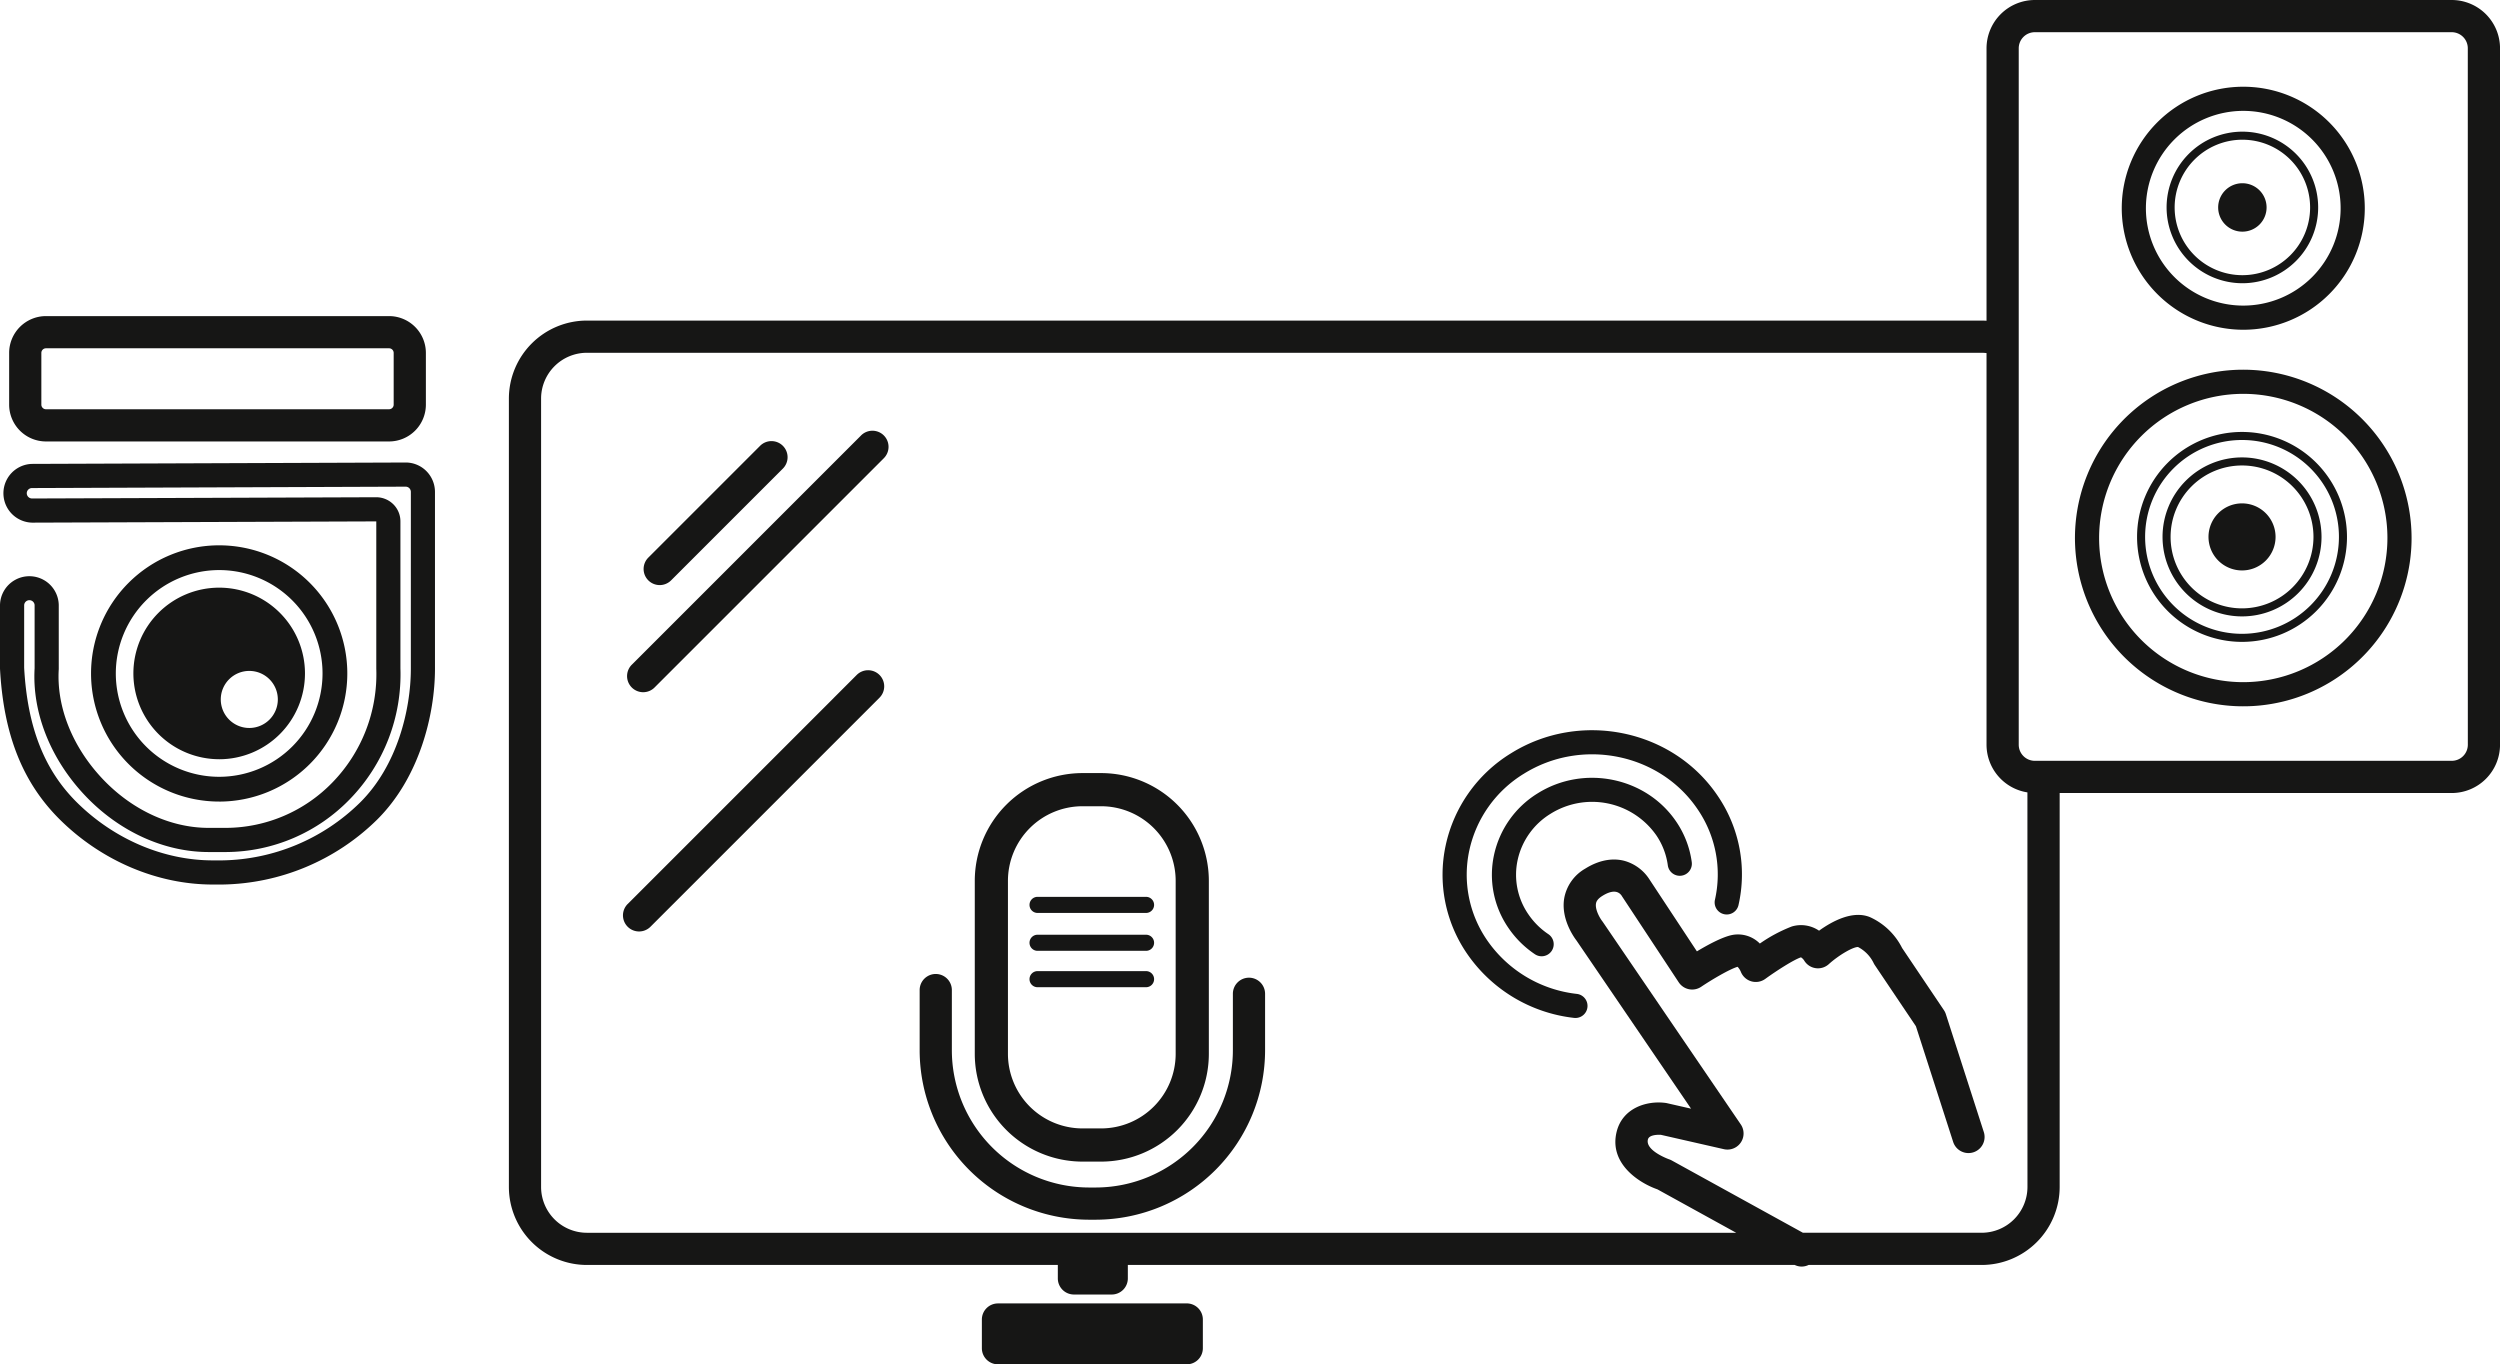 <svg id="Gruppe_2703" data-name="Gruppe 2703" xmlns="http://www.w3.org/2000/svg" xmlns:xlink="http://www.w3.org/1999/xlink" width="621.067" height="338.928" viewBox="0 0 621.067 338.928">
  <defs>
    <clipPath id="clip-path">
      <rect id="Rechteck_1785" data-name="Rechteck 1785" width="621.067" height="338.928" fill="none"/>
    </clipPath>
  </defs>
  <g id="Gruppe_2702" data-name="Gruppe 2702" clip-path="url(#clip-path)">
    <path id="Pfad_3281" data-name="Pfad 3281" d="M54.449,199.135A31.831,31.831,0,1,0,22.618,167.3a31.831,31.831,0,0,0,31.831,31.831m0-57.509A25.677,25.677,0,1,1,28.771,167.3a25.707,25.707,0,0,1,25.678-25.678" fill="#161615"/>
    <path id="Pfad_3282" data-name="Pfad 3282" d="M557.066,57.549a6.014,6.014,0,1,0-6.014-6.014,6.015,6.015,0,0,0,6.014,6.014" fill="#161615"/>
    <path id="Pfad_3283" data-name="Pfad 3283" d="M557.066,70.361A18.826,18.826,0,1,0,538.24,51.535a18.847,18.847,0,0,0,18.826,18.826m0-35.652A16.826,16.826,0,1,1,540.24,51.535a16.845,16.845,0,0,1,16.826-16.826" fill="#161615"/>
    <path id="Pfad_3284" data-name="Pfad 3284" d="M556.981,107.308a26.075,26.075,0,1,0,26.074,26.075,26.1,26.1,0,0,0-26.074-26.075m0,50.149a24.075,24.075,0,1,1,24.074-24.074,24.1,24.1,0,0,1-24.074,24.074" fill="#161615"/>
    <path id="Pfad_3285" data-name="Pfad 3285" d="M556.981,113.634a19.748,19.748,0,1,0,19.748,19.748,19.771,19.771,0,0,0-19.748-19.748m0,37.5a17.748,17.748,0,1,1,17.748-17.749,17.77,17.77,0,0,1-17.748,17.749" fill="#161615"/>
    <path id="Pfad_3286" data-name="Pfad 3286" d="M556.981,125.053a8.33,8.33,0,1,0,8.329,8.33,8.329,8.329,0,0,0-8.329-8.33" fill="#161615"/>
    <path id="Pfad_3287" data-name="Pfad 3287" d="M163.89,145.351a3.99,3.99,0,0,0,2.829-1.172l27.734-27.735a4,4,0,1,0-5.657-5.656l-27.735,27.735a4,4,0,0,0,2.829,6.828" fill="#161615"/>
    <path id="Pfad_3288" data-name="Pfad 3288" d="M213.911,108.18l-56.866,56.867A4,4,0,1,0,162.7,170.7l56.866-56.866a4,4,0,1,0-5.657-5.657" fill="#161615"/>
    <path id="Pfad_3289" data-name="Pfad 3289" d="M212.8,167.708l-56.866,56.866a4,4,0,0,0,5.658,5.656l56.865-56.866a4,4,0,1,0-5.657-5.656" fill="#161615"/>
    <path id="Pfad_3290" data-name="Pfad 3290" d="M257.757,226.8h26.951a2,2,0,0,0,0-4H257.757a2,2,0,0,0,0,4" fill="#161615"/>
    <path id="Pfad_3291" data-name="Pfad 3291" d="M257.757,236.212h26.951a2,2,0,0,0,0-4H257.757a2,2,0,0,0,0,4" fill="#161615"/>
    <path id="Pfad_3292" data-name="Pfad 3292" d="M257.757,245.252h26.951a2,2,0,0,0,0-4H257.757a2,2,0,0,0,0,4" fill="#161615"/>
    <path id="Pfad_3293" data-name="Pfad 3293" d="M268.92,288.574h4.629a26.789,26.789,0,0,0,26.759-26.759v-43a26.79,26.79,0,0,0-26.759-26.76H268.92a26.79,26.79,0,0,0-26.759,26.76v43a26.789,26.789,0,0,0,26.759,26.759M250.4,218.812a18.541,18.541,0,0,1,18.519-18.52h4.629a18.541,18.541,0,0,1,18.519,18.52v43a18.54,18.54,0,0,1-18.519,18.518H268.92A18.54,18.54,0,0,1,250.4,261.815Z" fill="#161615"/>
    <path id="Pfad_3294" data-name="Pfad 3294" d="M310.28,242.885a4,4,0,0,0-4,4v13.878a34.124,34.124,0,0,1-33.924,34.244H270.39a34.124,34.124,0,0,1-33.924-34.244v-14.8a4,4,0,1,0-8,0v14.8a42.132,42.132,0,0,0,41.924,42.244h1.966a42.132,42.132,0,0,0,41.924-42.244V246.885a4,4,0,0,0-4-4" fill="#161615"/>
    <path id="Pfad_3295" data-name="Pfad 3295" d="M294.822,323.807h-46.9a4,4,0,0,0-4,4v7.128a4,4,0,0,0,4,4h46.9a4,4,0,0,0,4-4V327.8a4,4,0,0,0-4-4" fill="#161615"/>
    <path id="Pfad_3296" data-name="Pfad 3296" d="M375.351,187.152a35.611,35.611,0,0,0-16.214,22.911,34.631,34.631,0,0,0,5.27,26.784,37.3,37.3,0,0,0,26.621,16.025,3.314,3.314,0,0,0,.357.02,3,3,0,0,0,.35-5.979,31.3,31.3,0,0,1-22.356-13.423,28.687,28.687,0,0,1-4.374-22.18,29.665,29.665,0,0,1,13.526-19.07c14.446-9.026,33.826-5.078,43.2,8.8a28.641,28.641,0,0,1,4.293,22.546,3,3,0,0,0,5.851,1.322,34.584,34.584,0,0,0-5.171-27.226c-11.157-16.525-34.191-21.251-51.35-10.531" fill="#161615"/>
    <path id="Pfad_3297" data-name="Pfad 3297" d="M416.429,204.132c-7.478-11.068-22.91-14.239-34.4-7.062a23.9,23.9,0,0,0-10.886,15.383,23.261,23.261,0,0,0,3.543,18,24.369,24.369,0,0,0,6.621,6.6,3,3,0,0,0,3.35-4.979,18.359,18.359,0,0,1-5-4.982,17.308,17.308,0,0,1-2.646-13.391,17.953,17.953,0,0,1,8.194-11.54,19.466,19.466,0,0,1,26.254,5.331,17.4,17.4,0,0,1,2.871,7.477,3,3,0,0,0,5.947-.8,23.382,23.382,0,0,0-3.845-10.034" fill="#161615"/>
    <path id="Pfad_3298" data-name="Pfad 3298" d="M609.067,0H505.507a12.013,12.013,0,0,0-12,12V79.684c-.4-.027-.81-.045-1.221-.045H145.8a19.4,19.4,0,0,0-19.379,19.379V294.872A19.4,19.4,0,0,0,145.8,314.251H262.792v3.341a4,4,0,0,0,4,4h9.393a4,4,0,0,0,4-4v-3.341h165.68a3.973,3.973,0,0,0,1.712.4,4.014,4.014,0,0,0,1.72-.4h43a19.4,19.4,0,0,0,19.379-19.379V197.009h97.4a12.013,12.013,0,0,0,12-12V12a12.013,12.013,0,0,0-12-12m-105.4,294.871a11.392,11.392,0,0,1-11.379,11.379h-44.4L415.3,288.285a4.212,4.212,0,0,0-.7-.3c-.059-.02-5.916-2.132-5.214-4.915.313-1.235,2.659-1.179,3.22-1.151l15.647,3.566a4,4,0,0,0,4.2-6.153L398.2,229.062c-.048-.071-.115-.162-.167-.229-.616-.791-1.8-2.9-1.545-4.377.049-.276.179-1.011,1.55-1.873,2.306-1.448,3.968-1.412,4.891.03a1.483,1.483,0,0,0,.14.228l13.971,21.189a4,4,0,0,0,5.573,1.117c2.554-1.719,7.073-4.4,9.053-4.969a4.235,4.235,0,0,1,.789,1.2,4,4,0,0,0,6.086,1.807c2.589-1.88,7.02-4.763,8.875-5.36a2.7,2.7,0,0,1,.762.748,4,4,0,0,0,6.144.948c2.508-2.27,6.1-4.336,7.273-4.251a8.83,8.83,0,0,1,3.831,3.906,3.993,3.993,0,0,0,.32.571l10.219,15.2,9.262,28.764a4,4,0,0,0,7.615-2.451l-9.434-29.3a4.025,4.025,0,0,0-.488-1.007l-10.382-15.436a16.584,16.584,0,0,0-8.023-7.691c-4.244-1.711-9.3.991-12.613,3.383a7.965,7.965,0,0,0-6.784-1.042,37.3,37.3,0,0,0-7.926,4.238,7.626,7.626,0,0,0-7.011-2.1c-2.461.54-5.986,2.452-8.626,4.04L409.786,218.5a10.845,10.845,0,0,0-6.345-4.669c-2.118-.535-5.511-.623-9.658,1.98a10.655,10.655,0,0,0-5.188,7.332c-.853,5.056,2.319,9.558,3.063,10.53l28.447,41.75-5.983-1.363c-.126-.028-.253-.051-.382-.068-4.807-.614-10.652,1.351-12.108,7.12-2,7.917,5.532,12.759,10.125,14.357l19.56,10.785H145.8a11.392,11.392,0,0,1-11.379-11.379V99.018A11.392,11.392,0,0,1,145.8,87.639H492.286a11.194,11.194,0,0,1,1.221.076v97.294a12.008,12.008,0,0,0,10.158,11.843Zm109.4-109.863a4,4,0,0,1-4,4H505.507a4,4,0,0,1-4-4V12a4,4,0,0,1,4-4h103.56a4,4,0,0,1,4,4Z" fill="#161615"/>
    <path id="Pfad_3299" data-name="Pfad 3299" d="M557.288,91.843A41.812,41.812,0,1,0,599.1,133.654a41.859,41.859,0,0,0-41.811-41.811m0,77.623A35.812,35.812,0,1,1,593.1,133.654a35.853,35.853,0,0,1-35.811,35.812" fill="#161615"/>
    <path id="Pfad_3300" data-name="Pfad 3300" d="M557.288,81.919A30.187,30.187,0,1,0,527.1,51.731a30.221,30.221,0,0,0,30.188,30.188m0-54.375A24.187,24.187,0,1,1,533.1,51.731a24.214,24.214,0,0,1,24.188-24.187" fill="#161615"/>
    <path id="Pfad_3301" data-name="Pfad 3301" d="M11.418,109.67H96.656a9.154,9.154,0,0,0,9.144-9.145V87.674a9.155,9.155,0,0,0-9.144-9.145H11.418a9.155,9.155,0,0,0-9.145,9.145v12.851a9.155,9.155,0,0,0,9.145,9.145m-1.145-22a1.146,1.146,0,0,1,1.145-1.145H96.656A1.146,1.146,0,0,1,97.8,87.674v12.851a1.146,1.146,0,0,1-1.144,1.145H11.418a1.146,1.146,0,0,1-1.145-1.145Z" fill="#161615"/>
    <path id="Pfad_3302" data-name="Pfad 3302" d="M100.772,114.9h-.036l-92.828.345a7.3,7.3,0,0,0,.072,14.594l85.5-.311v36.594A38.573,38.573,0,0,1,82.6,194.366a37.028,37.028,0,0,1-26.344,11.3H51.821c-9.451,0-19.07-4.455-26.39-12.223-7.45-7.906-11.4-17.8-10.84-27.142q.006-.09.006-.18V150.3A7.3,7.3,0,0,0,0,150.3L0,165.96c0,.054,0,.108,0,.162.887,16.456,5.655,28.4,15,37.607,10.343,10.176,24.137,16.013,37.846,16.013h2.363a56.052,56.052,0,0,0,38.363-16.013c10.681-10.511,14.487-26.318,14.487-37.606V122.195a7.35,7.35,0,0,0-2.149-5.172,7.253,7.253,0,0,0-5.147-2.124m1.3,51.224c0,10.073-3.335,24.118-12.695,33.329a49.922,49.922,0,0,1-34.155,14.29H52.855c-12.148,0-24.409-5.208-33.638-14.29-8.2-8.073-12.4-18.743-13.217-33.572L6.005,150.3a1.3,1.3,0,0,1,2.592,0v15.736c-.63,10.959,3.911,22.444,12.468,31.525,8.448,8.966,19.659,14.108,30.756,14.108h4.431A43.061,43.061,0,0,0,86.9,198.548a44.472,44.472,0,0,0,12.576-32.512V129.527a5.967,5.967,0,0,0-1.766-4.251,6.046,6.046,0,0,0-4.234-1.749h-.022l-85.485.311a1.311,1.311,0,0,1-1.32-1.292,1.3,1.3,0,0,1,1.286-1.3l92.813-.345h.024a1.272,1.272,0,0,1,.914.377,1.327,1.327,0,0,1,.382.919Z" fill="#161615"/>
    <path id="Pfad_3303" data-name="Pfad 3303" d="M54.449,188.616A21.313,21.313,0,1,0,33.137,167.3a21.336,21.336,0,0,0,21.312,21.312m7.484-21.938a7.087,7.087,0,1,1-7.087,7.086,7.087,7.087,0,0,1,7.087-7.086" fill="#161615"/>
  </g>
</svg>

